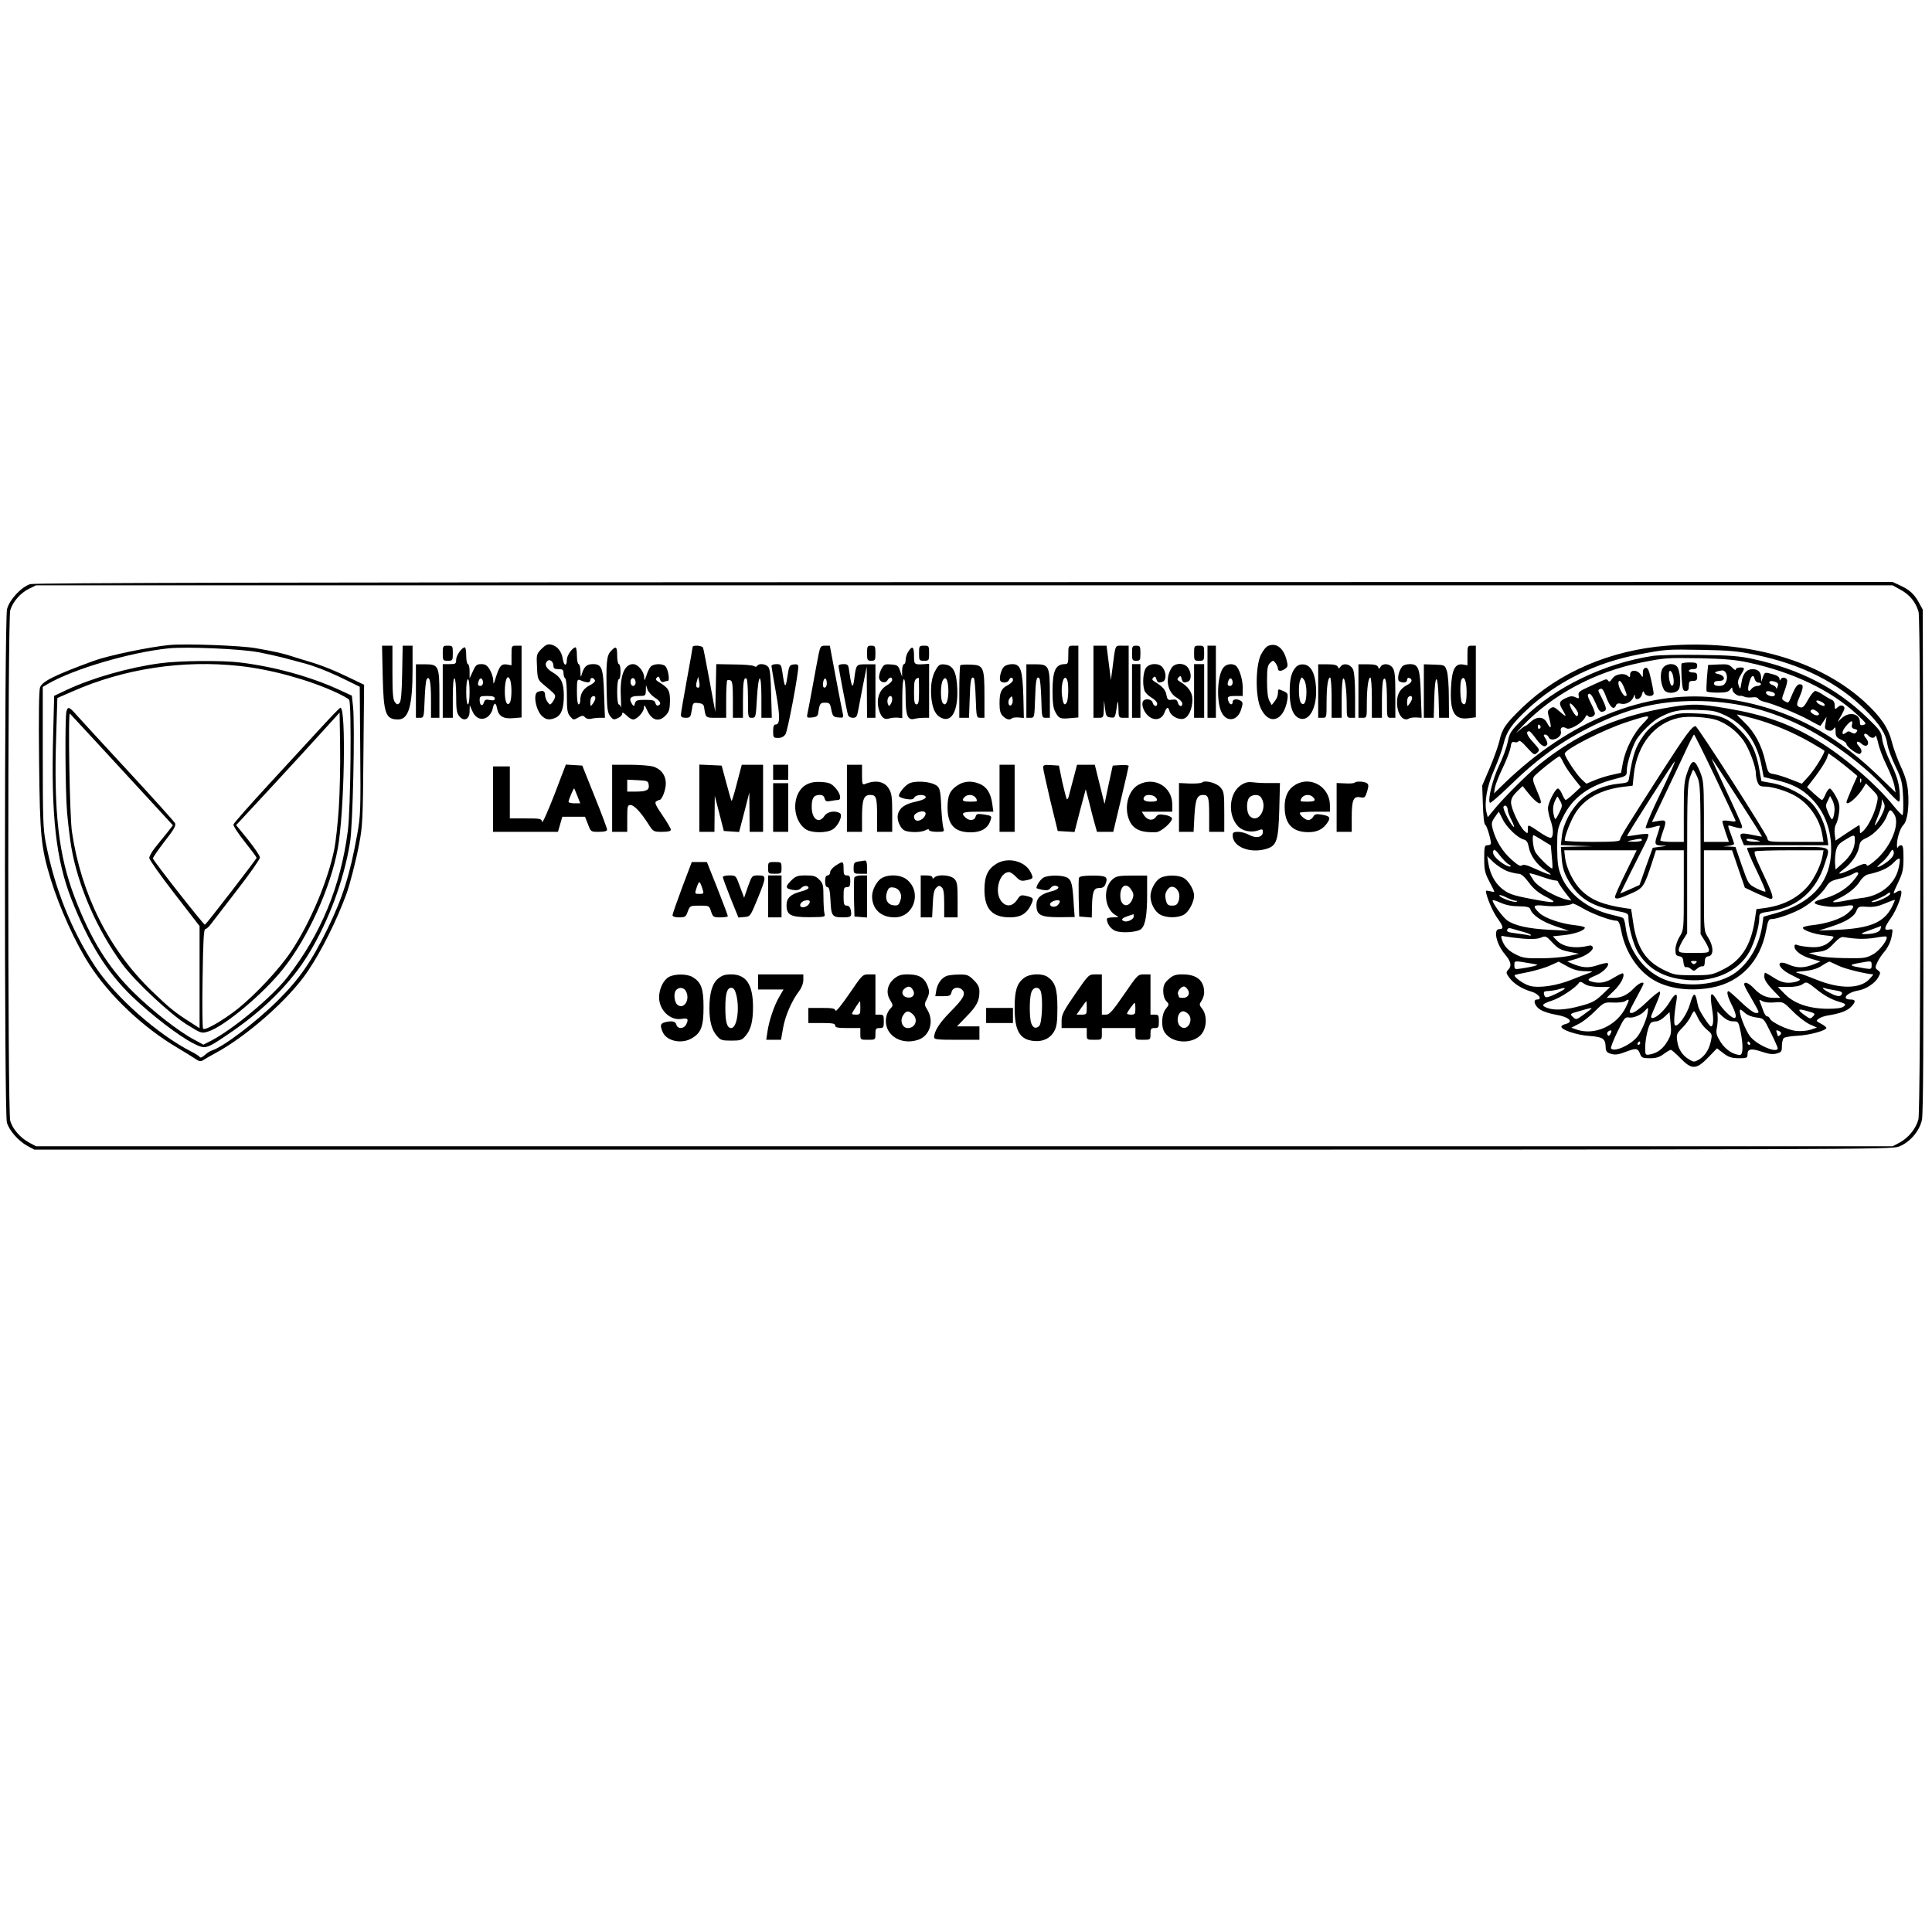 <?xml version="1.0" encoding="UTF-8" standalone="yes"?>
<svg version="1.0" xmlns="http://www.w3.org/2000/svg" width="864pt" height="864pt" viewBox="0 0 1152 1152" preserveAspectRatio="xMidYMid meet">
  <g transform="translate(0,1152) scale(0.1,-0.1)" fill="#000000" stroke="none">
    <path d="M180 8037 c-53 -17 -124 -93 -138 -149 -16 -63 -17 -3004 -1 -3061
13 -47 69 -111 123 -140 l41 -22 5535 0 c5335 0 5537 1 5582 18 66 25 124 93
138 160 8 37 10 478 8 1547 l-3 1495 -22 40 c-27 51 -57 79 -113 104 l-45 21
-5535 -1 c-4024 -1 -5545 -4 -5570 -12z m11155 -35 c53 -29 89 -74 105 -131
14 -52 14 -2967 -1 -3025 -14 -55 -59 -110 -112 -139 l-42 -22 -5535 0 -5535
0 -41 22 c-53 28 -100 83 -113 130 -16 56 -15 2992 0 3044 16 52 60 102 111
128 l43 21 5535 0 5535 0 50 -28z"/>
    <path d="M1010 7674 c-116 -11 -362 -62 -450 -94 -230 -84 -307 -122 -321
-158 -7 -18 -9 -167 -6 -442 5 -448 11 -510 70 -705 52 -168 145 -375 230
-506 119 -186 322 -378 529 -499 40 -24 86 -52 102 -63 25 -17 32 -18 50 -7
12 8 41 25 66 38 194 104 446 327 556 492 81 120 168 294 228 455 21 56 59
203 78 305 20 104 22 155 25 531 l4 416 -73 35 c-102 50 -181 82 -268 107 -41
13 -86 26 -100 31 -42 14 -111 29 -205 45 -87 16 -419 28 -515 19z m530 -43
c58 -11 132 -28 165 -37 33 -9 74 -20 90 -24 83 -21 170 -56 289 -115 l61 -30
3 -380 c3 -352 2 -389 -18 -500 -43 -239 -86 -376 -176 -561 -97 -198 -169
-302 -298 -430 -130 -129 -324 -276 -393 -298 -11 -3 -30 -16 -42 -27 -14 -13
-26 -18 -30 -12 -3 6 -25 20 -49 32 -201 102 -456 328 -575 509 -140 213 -241
464 -293 732 -17 84 -19 145 -19 514 l0 420 32 19 c152 88 487 187 718 211
103 11 433 -3 535 -23z"/>
    <path d="M954 7565 c-186 -25 -403 -87 -555 -158 l-76 -36 -6 -228 c-13 -486
16 -748 110 -988 103 -260 210 -431 360 -576 117 -112 280 -237 365 -280 72
-36 75 -36 202 50 219 147 381 309 490 489 118 196 205 430 243 657 17 100 30
699 18 812 l-7 65 -76 35 c-172 79 -386 138 -592 163 -111 13 -361 11 -476 -5z
m474 -16 c185 -20 405 -80 570 -155 42 -19 80 -40 84 -47 15 -24 9 -655 -8
-781 -43 -332 -160 -615 -359 -871 -95 -122 -328 -315 -461 -383 l-41 -21 -54
29 c-91 48 -248 170 -360 280 -155 152 -258 319 -354 570 -96 252 -125 506
-110 963 l7 225 92 40 c306 135 656 188 994 151z"/>
    <path d="M396 7278 c-9 -37 -7 -472 4 -603 6 -66 17 -158 25 -205 39 -232 155
-497 306 -701 76 -102 282 -295 383 -358 85 -53 88 -54 126 -42 95 28 330 225
449 375 148 186 282 482 325 716 39 213 51 840 16 840 -4 0 -52 -49 -106 -108
-55 -60 -196 -213 -314 -341 -118 -128 -216 -239 -218 -247 -2 -8 28 -54 67
-103 39 -49 71 -92 71 -96 0 -7 -297 -392 -308 -399 -6 -3 -302 373 -310 395
-2 4 29 49 68 100 56 71 70 95 64 110 -5 10 -130 149 -279 310 -148 160 -287
311 -308 335 -44 50 -52 53 -61 22z m220 -228 c104 -113 240 -260 302 -328
l113 -123 -35 -45 c-20 -24 -52 -64 -71 -88 -19 -23 -35 -52 -35 -62 0 -10 68
-106 150 -212 l150 -194 0 -304 0 -305 -57 37 c-90 57 -121 82 -227 184 -256
247 -422 578 -477 950 -14 96 -24 719 -12 705 5 -5 95 -102 199 -215z m1404
-350 c-6 -91 -18 -199 -26 -240 -38 -190 -143 -440 -258 -613 -71 -106 -209
-254 -318 -342 -89 -70 -196 -132 -207 -119 -4 5 -6 141 -3 302 3 218 7 292
16 292 7 0 23 15 36 33 13 17 84 109 157 204 73 94 133 180 133 190 0 10 -32
57 -71 106 l-71 87 219 236 c120 130 259 281 308 336 l90 99 3 -203 c2 -112
-2 -277 -8 -368z"/>
    <path d="M3229 7651 c-30 -31 -31 -34 -27 -107 3 -73 5 -77 38 -105 65 -54 70
-59 70 -72 0 -7 -7 -22 -15 -33 -15 -19 -15 -19 -30 0 -8 11 -15 30 -15 43 0
23 -14 29 -44 17 -29 -11 -11 -109 26 -144 25 -23 46 -25 82 -9 34 16 48 56
48 134 -1 75 -16 106 -67 136 -38 23 -50 46 -34 65 15 18 39 1 39 -27 0 -14 7
-19 30 -19 25 0 30 -4 30 -24 0 -14 5 -28 10 -31 6 -3 10 -50 10 -104 0 -83 3
-103 19 -122 19 -23 21 -23 48 -8 25 14 31 14 42 1 8 -8 22 -11 35 -8 11 3 35
6 52 6 l31 0 -5 138 c-5 158 -13 182 -66 182 -37 0 -53 -14 -66 -57 -8 -26 -8
-25 -9 15 -1 23 -5 42 -11 42 -5 0 -10 23 -10 50 0 28 -4 50 -8 50 -18 0 -52
-48 -52 -73 0 -41 -17 -40 -24 2 -7 47 -32 78 -68 87 -22 5 -34 0 -59 -25z
m319 -189 c2 -6 -12 -19 -31 -28 -37 -18 -57 -49 -57 -89 0 -14 -4 -25 -10
-25 -6 0 -10 32 -10 76 0 69 2 75 18 69 41 -18 62 -18 62 0 0 18 21 16 28 -3z
m2 -105 c0 -7 -7 -22 -15 -33 -14 -18 -14 -18 -15 7 0 14 3 29 7 32 11 11 23
8 23 -6z"/>
    <path d="M7562 7669 c-13 -5 -32 -29 -45 -56 -31 -70 -32 -247 0 -315 49 -107
138 -79 159 49 5 35 3 40 -21 51 -35 16 -35 16 -35 -12 0 -13 -8 -34 -19 -47
l-18 -23 -14 25 c-9 16 -14 56 -14 116 0 76 3 95 18 110 18 17 19 17 33 -1 8
-11 14 -26 14 -33 0 -17 21 -17 44 0 16 11 16 18 7 54 -19 70 -61 102 -109 82z"/>
    <path d="M9940 7670 c-336 -26 -642 -157 -863 -369 -100 -97 -120 -125 -137
-201 -7 -30 -33 -102 -57 -159 l-45 -105 4 -113 c2 -67 7 -117 14 -121 10 -6
34 -86 34 -111 0 -6 -9 -11 -20 -11 -18 0 -20 -7 -20 -79 0 -68 4 -87 30 -136
17 -31 30 -59 30 -61 0 -3 -11 -2 -25 2 -14 3 -25 4 -25 2 0 -28 40 -123 66
-159 39 -54 42 -69 14 -69 -38 0 -18 -89 34 -151 35 -41 41 -67 21 -89 -16
-18 -16 -21 4 -49 26 -36 76 -68 133 -84 43 -13 67 -47 33 -47 -28 0 -13 -42
22 -62 17 -10 57 -23 88 -28 80 -13 112 -43 60 -56 -14 -3 -25 -10 -25 -16 0
-19 93 -50 166 -55 82 -6 96 -16 98 -65 1 -27 6 -34 33 -42 26 -7 45 -4 89 13
61 23 71 21 84 -15 8 -21 16 -24 58 -24 36 0 57 6 82 25 19 14 38 25 43 25 4
0 30 -22 57 -50 67 -69 94 -69 165 4 l53 55 38 -29 c31 -24 49 -29 92 -30 48
0 52 2 52 24 0 33 23 36 88 14 38 -13 62 -16 85 -10 29 8 32 12 32 45 0 20 5
41 11 47 6 6 42 12 80 14 71 3 174 31 174 47 0 4 -14 16 -32 25 -30 16 -31 17
-13 30 10 8 35 16 54 19 71 11 114 27 137 50 31 31 30 45 0 45 -60 0 -25 42
45 54 46 8 99 43 119 79 14 26 14 29 -3 42 -17 12 -17 16 -3 47 8 18 29 49 46
68 18 22 33 54 39 84 9 47 8 48 -15 43 -33 -6 -30 11 11 69 35 49 73 150 60
162 -3 3 -15 1 -25 -6 -26 -16 -25 -15 10 60 25 53 30 75 30 141 0 60 -3 77
-14 77 -8 0 -17 -6 -19 -12 -3 -7 -6 -2 -6 12 -1 39 19 103 39 122 23 22 35
108 27 199 -4 48 -16 90 -42 146 -20 43 -45 111 -55 151 -21 84 -67 150 -164
239 -274 248 -703 370 -1176 333z m526 -54 c278 -58 491 -165 658 -330 85 -85
121 -141 130 -205 4 -25 25 -83 48 -130 38 -80 41 -94 46 -188 2 -57 0 -103
-4 -103 -5 0 -29 25 -54 56 -103 129 -300 297 -457 391 -166 99 -314 151 -530
188 -178 31 -218 31 -390 0 -290 -53 -513 -155 -738 -336 -71 -58 -215 -202
-272 -273 l-32 -39 -7 27 c-15 61 2 158 45 255 23 52 48 121 56 154 17 74 49
120 143 208 178 166 410 280 670 328 155 29 158 30 372 26 161 -3 216 -8 316
-29z m-174 -364 c111 -54 186 -160 212 -300 l12 -65 69 -17 c103 -24 159 -53
215 -110 86 -85 128 -209 117 -343 -14 -170 -124 -284 -327 -342 l-75 -21 -7
-51 c-17 -116 -73 -216 -156 -280 -104 -79 -308 -97 -440 -38 -116 52 -203
174 -219 308 -3 26 -10 50 -15 53 -5 4 -36 12 -69 20 -139 32 -257 123 -300
231 -19 48 -23 77 -24 168 0 103 2 114 32 177 57 121 157 195 316 234 66 17
67 17 67 51 0 38 33 142 57 182 29 46 97 112 138 133 76 40 116 48 225 45 95
-3 111 -6 172 -35z m163 -16 c111 -30 235 -82 340 -142 44 -26 82 -48 83 -50
8 -6 -56 -111 -93 -152 l-41 -45 -64 25 c-36 14 -81 29 -101 32 -36 6 -37 8
-53 76 -21 96 -65 177 -125 233 -27 26 -47 47 -43 47 4 0 48 -11 97 -24z
m-659 -31 c-54 -55 -103 -150 -119 -232 l-11 -61 -54 -12 c-30 -6 -76 -21
-103 -32 l-50 -21 -26 24 c-31 28 -103 137 -103 155 0 26 234 145 375 190 138
45 146 44 91 -11z m1239 -278 l40 -34 -33 -74 c-17 -41 -32 -77 -32 -81 0 -28
64 26 100 84 l16 27 38 -38 c36 -37 37 -38 26 -85 -13 -58 -51 -134 -79 -160
-21 -19 -21 -19 -21 7 0 15 -2 27 -4 27 -2 0 -34 -21 -72 -46 l-69 -46 -5 38
c-3 24 0 47 8 60 7 12 15 43 18 70 5 39 1 58 -18 93 -13 25 -29 46 -36 49 -6
2 -18 -13 -26 -32 -8 -20 -18 -36 -22 -36 -4 0 -25 17 -48 38 l-41 38 53 69
c29 39 57 84 64 101 l11 32 46 -33 c25 -19 64 -49 86 -68z m-1712 44 c10 -21
38 -62 61 -91 l42 -53 -41 -38 c-23 -22 -45 -39 -49 -39 -4 0 -14 16 -22 36
-8 19 -20 34 -26 32 -18 -6 -58 -88 -58 -118 0 -15 7 -47 15 -70 18 -50 19
-96 4 -105 -5 -4 -36 10 -67 32 -74 50 -72 49 -72 17 0 -26 0 -27 -20 -9 -30
27 -80 134 -80 170 0 22 10 40 35 65 l34 33 23 -29 c35 -45 66 -74 79 -74 13
0 9 15 -22 88 -18 40 -21 57 -13 70 11 18 141 122 153 122 3 0 14 -17 24 -39z
m1774 -113 c-3 -8 -6 -5 -6 6 -1 11 2 17 5 13 3 -3 4 -12 1 -19z m-1793 -116
c13 -24 12 -31 -8 -71 -21 -41 -23 -42 -29 -20 -10 36 -8 65 5 94 6 14 13 25
14 25 2 0 10 -12 18 -28z m1635 -47 c0 -16 -4 -39 -8 -50 -7 -17 -11 -14 -28
25 -18 41 -19 48 -5 74 l14 30 14 -25 c7 -13 13 -37 13 -54z m287 -22 c-9 -21
-26 -49 -36 -63 -16 -21 -15 -15 5 35 14 33 25 71 25 85 l1 25 11 -22 c9 -18
7 -31 -6 -60z m-2236 18 c0 -10 11 -39 24 -64 13 -26 18 -43 11 -37 -20 17
-67 109 -60 120 9 15 25 2 25 -19z m2305 -27 c35 -54 -16 -186 -104 -266 -30
-28 -57 -45 -59 -39 -6 17 -21 13 -87 -19 -74 -36 -101 -39 -54 -5 48 36 86
90 94 134 5 32 12 40 45 55 45 20 105 84 122 133 15 40 21 41 43 7z m-2335
-29 c23 -48 90 -112 126 -121 16 -4 24 -16 29 -42 9 -53 49 -109 103 -144 55
-35 28 -30 -67 13 -45 21 -67 26 -76 19 -9 -8 -26 2 -64 36 -53 48 -90 108
-110 179 -9 35 -8 43 12 72 12 18 23 33 24 33 0 0 11 -20 23 -45z m238 -126
l49 -30 6 -67 c4 -36 5 -67 3 -70 -7 -7 -87 71 -102 99 -13 25 -20 99 -10 99
3 0 27 -14 54 -31z m1862 1 c0 -48 -23 -92 -71 -135 l-44 -40 -3 35 c-2 19 1
53 5 75 7 32 17 44 53 66 57 35 60 35 60 -1z m-2064 -144 c9 -4 14 -9 11 -12
-8 -8 -59 21 -86 50 -15 15 -21 31 -17 42 5 13 13 8 41 -29 19 -24 42 -47 51
-51z m2280 36 c-19 -22 -67 -52 -81 -52 -4 0 7 12 24 26 17 14 39 39 48 55 15
25 19 27 24 12 4 -11 -1 -27 -15 -41z m-2287 -77 c24 -8 54 -15 66 -15 15 0
34 -16 61 -52 28 -38 57 -62 102 -85 76 -39 61 -41 -83 -14 -120 23 -141 31
-184 66 -39 34 -66 85 -76 145 l-7 45 38 -37 c22 -20 59 -44 83 -53z m2331 15
c-23 -95 -110 -164 -223 -175 -18 -2 -56 -9 -86 -14 -84 -17 -103 -14 -53 9
59 27 108 66 133 106 12 20 32 36 47 40 75 16 122 38 153 70 39 40 45 33 29
-36z m-2047 -70 c9 0 17 -3 17 -7 0 -5 18 -32 40 -61 l40 -52 -28 6 c-64 14
-169 74 -196 112 -14 21 -26 41 -26 44 0 3 30 -5 68 -18 37 -13 75 -24 85 -24z
m1807 40 c0 -5 -17 -28 -37 -51 -41 -45 -106 -82 -177 -100 -72 -18 -58 -34
37 -45 29 -3 73 -1 100 4 59 12 63 -3 11 -46 -39 -32 -124 -60 -210 -69 -30
-3 -54 -10 -54 -15 0 -15 67 -38 130 -45 59 -6 60 -6 43 -25 -33 -37 -73 -50
-132 -45 -31 2 -64 8 -73 12 -13 5 -18 3 -18 -9 0 -25 41 -56 100 -73 l55 -16
-35 -15 c-60 -25 -103 -26 -153 -4 -81 36 -72 -18 10 -59 26 -13 50 -25 53
-27 12 -8 -29 -22 -66 -22 -28 0 -55 9 -87 30 -26 17 -50 30 -52 30 -3 0 -5
-11 -5 -25 0 -16 17 -42 48 -75 l48 -50 -38 0 c-47 0 -83 17 -122 59 -29 30
-56 41 -56 21 0 -5 13 -32 30 -60 16 -27 36 -64 45 -80 15 -29 15 -30 -6 -30
-12 0 -48 27 -88 65 -37 36 -71 65 -74 65 -14 0 -6 -32 18 -80 26 -51 32 -80
16 -80 -18 0 -72 53 -97 96 -43 73 -52 59 -34 -51 9 -58 6 -95 -8 -95 -10 0
-69 91 -75 115 -3 11 -8 32 -11 48 -10 42 -21 33 -39 -30 -17 -60 -71 -138
-89 -127 -9 6 -6 66 9 152 8 45 -10 40 -41 -12 -28 -48 -79 -96 -102 -96 -12
0 -12 6 2 38 38 87 47 113 41 119 -4 3 -38 -24 -76 -60 -42 -41 -78 -67 -91
-67 -20 0 -19 5 24 84 25 46 46 87 46 90 0 16 -29 3 -56 -25 -40 -42 -75 -59
-124 -59 l-40 0 44 43 c40 38 67 90 53 103 -2 3 -26 -9 -53 -25 -47 -30 -85
-37 -131 -25 -33 9 -28 17 23 38 43 18 84 60 70 73 -3 3 -30 -2 -59 -12 -55
-19 -93 -16 -152 9 l-30 13 55 16 c58 17 104 51 97 70 -3 7 -11 11 -18 9 -86
-21 -160 -9 -198 32 l-22 23 67 7 c65 7 124 28 124 45 0 4 -26 11 -58 14 -85
9 -180 42 -213 73 -45 43 -38 51 33 43 57 -7 151 1 164 13 3 3 31 -10 62 -28
55 -33 166 -74 201 -74 12 0 19 -15 28 -60 25 -134 108 -252 212 -304 87 -44
207 -57 327 -35 172 32 291 157 325 342 11 58 15 67 34 67 32 0 132 36 183 66
57 34 116 87 142 128 16 26 30 35 72 45 29 6 64 18 78 26 30 17 40 18 40 5z
m190 -120 c0 -13 -78 -50 -105 -49 -12 0 -4 6 18 13 20 8 47 21 60 29 27 19
27 19 27 7z m-2233 -41 c12 0 13 -2 5 -6 -17 -6 -102 25 -102 38 0 5 18 0 40
-11 21 -11 47 -20 57 -21z m21 -33 c47 -1 63 -5 67 -17 11 -35 68 -74 148
-101 l82 -28 -115 6 c-126 6 -209 25 -253 56 -27 19 -87 102 -87 119 0 5 21
-2 48 -14 31 -14 68 -21 110 -21z m2223 -4 c-47 -92 -130 -127 -321 -136
l-115 -5 71 23 c91 29 139 59 153 94 11 27 15 28 64 25 38 -3 67 3 107 20 30
13 56 22 58 21 2 -1 -6 -20 -17 -42z m-68 -131 c-5 -20 -41 -31 -97 -31 -25 1
-20 5 34 24 36 13 66 24 67 25 0 0 -1 -8 -4 -18z m-2136 -16 c23 -6 46 -14 50
-19 4 -5 -1 -6 -12 -3 -11 3 -46 8 -77 12 -44 5 -56 10 -51 21 4 10 12 12 27
7 11 -3 40 -12 63 -18z m5 -42 c51 -4 87 -2 106 6 28 12 32 10 69 -30 33 -35
50 -44 99 -54 l59 -12 -60 -13 c-33 -7 -107 -14 -165 -14 -90 -1 -111 2 -150
22 -47 23 -72 50 -85 91 -7 22 -5 23 21 17 16 -3 64 -9 106 -13z m1989 0 c31
-3 82 0 114 6 32 6 60 9 63 6 13 -13 -39 -83 -79 -105 -41 -23 -52 -25 -169
-23 -75 1 -143 7 -169 16 l-45 14 54 7 c46 6 59 13 94 50 30 32 47 42 61 38
11 -2 45 -7 76 -9z m-1936 -149 c37 -6 38 -7 15 -14 -14 -4 -47 -10 -73 -14
-46 -7 -47 -7 -47 19 0 28 -5 28 105 9z m315 -45 c51 -1 53 -1 25 -11 -16 -5
-62 -23 -102 -39 -89 -36 -193 -52 -249 -38 -37 9 -101 55 -92 65 3 2 39 10
82 18 42 9 101 26 129 39 l51 23 51 -28 c36 -20 65 -28 105 -29z m1514 32 c37
-18 155 -47 205 -51 3 0 -8 -13 -23 -29 -56 -59 -178 -59 -319 -1 -40 16 -85
33 -102 37 -26 6 -21 8 35 13 46 5 77 14 105 33 22 14 42 25 45 23 3 -1 27
-12 54 -25z m196 4 c0 -24 -2 -25 -42 -19 -91 15 -98 20 -38 31 80 15 80 15
80 -12z m-1622 -130 l63 0 -48 -46 c-40 -38 -61 -49 -129 -67 -86 -24 -157
-28 -198 -12 -39 14 -32 24 29 44 48 15 142 77 160 106 5 8 15 6 33 -7 19 -12
47 -17 90 -18z m1415 -84 c53 -16 57 -19 41 -32 -12 -10 -42 -14 -98 -14 -111
1 -198 31 -254 88 l-41 42 62 0 c41 0 70 6 86 17 22 16 25 15 85 -33 39 -32
82 -56 119 -68z m-1623 74 c0 -6 -67 -40 -96 -49 -16 -5 -23 -2 -27 14 -4 17
0 20 26 21 18 1 43 5 57 9 32 10 40 11 40 5z m1613 -10 c33 -5 44 -11 40 -21
-7 -19 -27 -18 -73 6 -38 19 -56 38 -26 27 7 -3 34 -8 59 -12z m-1249 -102
c-55 -110 -186 -169 -293 -132 l-32 11 43 22 c24 11 68 46 98 76 54 54 56 54
110 52 30 -1 62 2 70 8 27 18 28 11 4 -37z m889 30 c50 4 50 4 106 -52 31 -32
76 -66 100 -78 l45 -20 -38 -13 c-23 -7 -59 -10 -88 -7 -51 6 -147 52 -155 74
-3 7 -10 13 -17 13 -6 0 -16 15 -22 33 -6 17 -15 40 -19 51 -7 17 -6 17 15 6
14 -7 43 -10 73 -7z m-1093 -36 c0 -2 -21 -18 -46 -36 -44 -32 -46 -33 -65
-15 -20 18 -19 19 38 35 65 19 73 20 73 16z m334 -29 c-7 -41 -41 -117 -63
-142 -43 -51 -140 -92 -155 -67 -3 4 14 49 38 98 40 83 46 90 69 86 26 -5 75
16 96 41 19 23 21 20 15 -16z m987 -18 c-15 -16 -18 -16 -42 1 -55 38 -54 48
5 31 50 -14 52 -16 37 -32z m-405 19 c13 -12 41 -23 67 -26 44 -5 44 -5 85
-89 23 -46 42 -89 42 -94 0 -33 -117 15 -161 66 -32 36 -79 164 -61 164 3 0
16 -10 28 -21z m-462 -165 c-26 -46 -59 -72 -104 -81 -30 -5 -30 -5 -30 41 0
53 20 138 35 148 5 4 20 8 31 8 12 0 34 12 50 28 l29 27 6 -65 c6 -57 4 -70
-17 -106z m181 135 c11 -22 34 -53 52 -68 33 -27 33 -29 24 -71 -11 -51 -37
-89 -74 -110 -24 -13 -29 -13 -54 2 -41 24 -66 62 -72 110 -6 39 -3 46 30 79
20 20 42 50 50 67 8 18 17 32 20 32 3 0 14 -18 24 -41z m209 -19 c31 0 32 -2
44 -58 17 -83 16 -142 -3 -142 -39 0 -86 31 -115 76 -25 40 -29 54 -23 84 4
19 6 49 5 66 l-2 32 31 -29 c21 -19 42 -29 63 -29z m-732 -76 c-7 -12 -11 -13
-17 -4 -4 7 -2 16 6 21 18 11 23 4 11 -17z m1018 6 c0 -5 -4 -12 -10 -15 -5
-3 -10 -4 -10 -1 0 2 -3 12 -6 20 -5 12 -2 15 10 10 9 -3 16 -10 16 -14z
m-840 -60 c0 -5 -5 -10 -11 -10 -5 0 -7 5 -4 10 3 6 8 10 11 10 2 0 4 -4 4
-10z m655 0 c3 -5 1 -10 -4 -10 -6 0 -11 5 -11 10 0 6 2 10 4 10 3 0 8 -4 11
-10z"/>
    <path d="M9855 7609 c-289 -44 -583 -186 -771 -372 -77 -77 -83 -86 -94 -142
-7 -33 -30 -97 -52 -141 -37 -78 -69 -206 -54 -221 3 -4 55 41 114 98 173 169
313 270 507 365 212 103 384 144 602 144 226 0 419 -44 626 -144 179 -86 392
-245 517 -386 34 -38 67 -70 72 -70 7 0 8 23 4 68 -5 50 -18 91 -52 162 -25
52 -48 116 -51 142 -5 44 -12 54 -92 131 -182 175 -400 287 -680 348 -78 17
-138 22 -316 24 -121 2 -247 -1 -280 -6z m568 -39 c267 -57 495 -166 652 -312
53 -50 57 -55 37 -60 -18 -5 -22 -2 -22 17 0 50 -63 64 -107 24 l-26 -24 24
43 c20 36 21 45 9 52 -10 6 -21 4 -32 -7 -17 -15 -18 -14 -18 11 0 16 -7 29
-17 33 -10 4 -33 17 -52 30 -19 13 -40 23 -47 23 -8 0 -26 -22 -42 -50 -27
-50 -36 -56 -60 -42 -10 7 -8 19 8 56 25 59 25 76 1 76 -13 0 -25 -16 -41 -52
-27 -65 -24 -62 -48 -49 -20 11 -20 11 -1 62 11 29 18 58 15 65 -7 17 -33 18
-39 2 -3 -8 -6 -6 -6 4 -1 11 -15 21 -38 27 -51 14 -50 15 -61 -16 l-10 -28
-1 26 c-1 32 -18 49 -51 49 -36 0 -58 -26 -66 -80 -7 -43 -8 -44 -17 -17 -7
21 -4 34 12 61 27 43 26 46 -4 46 -14 0 -25 -5 -25 -12 0 -6 -9 -2 -21 11 -18
19 -29 22 -82 19 l-62 -3 -7 -75 c-3 -41 -4 -78 -2 -82 3 -5 33 -8 66 -8 46 0
64 4 74 18 12 16 13 16 14 0 0 -17 31 -40 47 -37 4 1 16 -1 26 -6 9 -4 31 -5
47 -3 17 3 31 -1 34 -8 3 -7 20 -15 38 -19 53 -12 203 -73 270 -111 33 -19 62
-33 63 -32 1 2 9 14 19 28 l17 25 -6 -37 c-6 -31 -4 -37 15 -43 14 -5 25 -2
33 9 10 14 12 12 12 -16 0 -27 5 -36 32 -48 18 -8 33 -20 33 -26 0 -17 68 -66
80 -59 15 9 12 26 -7 47 -22 24 -8 36 16 14 34 -31 56 1 25 35 -9 10 -11 20
-6 23 5 3 15 -1 22 -9 15 -18 37 -19 43 -2 2 6 9 -13 16 -43 6 -30 29 -91 51
-135 22 -44 42 -98 46 -120 l7 -40 -114 110 c-282 271 -589 417 -962 456 -418
44 -869 -139 -1251 -506 l-68 -66 6 36 c4 20 25 73 47 118 22 45 42 99 46 120
4 30 9 36 23 32 10 -3 21 -1 25 6 5 7 23 -7 50 -38 41 -45 44 -47 61 -31 17
16 15 19 -25 63 -37 40 -46 65 -22 65 4 0 22 -20 40 -45 32 -44 53 -55 66 -35
4 6 -1 22 -9 35 -14 21 -14 25 -2 25 7 0 16 -7 20 -15 13 -34 83 -2 73 34 -6
23 11 32 34 18 19 -12 92 31 110 64 7 15 13 18 18 10 10 -15 41 -3 41 15 0 8
-11 37 -25 63 -19 38 -21 50 -11 54 9 4 22 -14 39 -53 21 -50 28 -58 46 -53
24 6 22 21 -10 85 -23 45 -23 44 -5 51 10 4 20 -12 35 -54 22 -58 45 -76 57
-44 4 10 14 13 29 9 29 -7 63 11 75 39 7 18 9 19 9 4 1 -27 34 -17 42 13 5 21
7 23 14 8 9 -23 55 -24 55 -2 0 8 -7 47 -16 85 -12 55 -19 69 -32 67 -11 -2
-17 -13 -16 -32 0 -28 0 -28 -14 -7 -20 29 -62 29 -62 -1 0 -17 -3 -19 -12
-10 -22 22 -76 14 -94 -14 -12 -18 -19 -22 -25 -13 -6 10 -14 10 -31 2 -13 -5
-51 -23 -86 -39 -54 -24 -63 -32 -59 -50 3 -20 2 -21 -20 -11 -18 8 -31 7 -58
-6 -40 -19 -42 -30 -15 -74 24 -41 20 -41 -23 -3 -30 26 -36 28 -53 16 -17
-13 -18 -18 -6 -61 15 -57 10 -69 -13 -26 -20 39 -60 42 -99 6 -15 -14 -30
-25 -34 -25 -3 0 -22 -15 -42 -32 -19 -18 -6 -2 30 35 177 186 433 322 708
377 140 28 149 28 352 25 139 -3 209 -9 283 -25z m-132 -116 c-8 -18 -19 -24
-41 -24 -20 0 -30 5 -30 15 0 10 10 15 31 15 41 0 36 32 -6 41 -30 6 -23 14
20 21 26 5 42 -35 26 -68z m172 16 c3 -11 12 -20 21 -20 9 0 16 -4 16 -10 0
-5 -10 -10 -21 -10 -12 0 -28 -8 -35 -17 -19 -27 -27 -9 -14 36 12 44 25 53
33 21z m-779 -50 c19 -47 19 -50 6 -50 -11 0 -40 53 -40 75 0 28 18 15 34 -25z
m907 32 c12 -5 14 -13 8 -27 -4 -11 -8 -15 -8 -8 -1 6 -10 15 -21 18 -11 3
-20 11 -20 16 0 10 17 11 41 1z m-19 -60 c10 -4 14 -12 10 -18 -8 -14 -52 0
-52 16 0 11 16 12 42 2z m308 -74 c0 -11 -7 -10 -31 2 -28 16 -23 32 6 18 14
-6 25 -15 25 -20z m-1470 -54 c0 -8 -4 -14 -8 -14 -10 0 -42 54 -42 72 1 18
50 -39 50 -58z m1425 13 c12 -10 14 -16 7 -21 -14 -8 -55 17 -45 27 9 10 17 9
38 -6z m208 -78 c-4 -15 0 -22 16 -26 17 -4 19 -8 10 -19 -8 -10 -15 -10 -29
-2 -14 9 -22 9 -33 -1 -27 -22 -28 6 -1 38 30 36 44 40 37 10z m-1858 -8 c3
-5 1 -12 -5 -16 -5 -3 -10 1 -10 9 0 18 6 21 15 7z"/>
    <path d="M10027 7563 c-3 -5 -2 -43 0 -85 5 -68 8 -78 24 -78 14 0 19 7 19 30
0 25 4 30 25 30 20 0 25 5 25 25 0 20 -5 25 -25 25 -14 0 -25 5 -25 10 0 6 11
10 25 10 18 0 25 5 25 20 0 17 -7 20 -44 20 -25 0 -47 -3 -49 -7z"/>
    <path d="M9914 7535 c-17 -27 -14 -88 7 -126 14 -28 75 -26 90 2 14 26 7 112
-11 134 -20 24 -67 19 -86 -10z m60 -37 c10 -39 7 -70 -6 -66 -15 5 -24 88
-10 88 5 0 12 -10 16 -22z"/>
    <path d="M9963 7252 c-71 -25 -129 -67 -164 -119 -48 -69 -62 -111 -84 -244
-5 -36 -6 -36 -63 -42 -86 -8 -169 -43 -225 -96 -60 -56 -107 -145 -114 -217
l-6 -53 94 -4 94 -3 -94 -2 -94 -2 5 -68 c4 -50 13 -83 34 -121 60 -111 135
-161 281 -190 82 -16 83 -16 83 -46 0 -51 30 -158 55 -200 56 -95 139 -147
264 -165 176 -25 335 41 404 168 29 54 57 150 57 197 0 30 1 31 69 41 161 26
272 124 322 285 34 108 54 99 -219 99 -131 0 -241 -3 -244 -6 -4 -3 21 -62 54
-130 33 -69 58 -127 55 -130 -3 -3 -27 6 -54 19 -48 25 -48 25 -87 136 l-38
111 -37 2 -36 1 33 4 c17 2 32 7 32 11 0 4 -9 31 -20 60 -19 50 -19 53 -3 48
69 -20 76 -20 68 5 -4 13 -47 109 -96 213 -49 104 -86 186 -82 182 13 -13 301
-461 299 -464 -2 -1 -26 3 -54 9 -75 16 -84 12 -67 -28 l14 -33 252 0 251 0
-7 47 c-11 76 -43 147 -86 197 -49 55 -158 112 -245 127 l-61 11 -11 61 c-18
112 -49 176 -116 243 -76 76 -125 95 -261 100 -80 4 -110 1 -152 -14z m275
-26 c60 -22 113 -62 156 -119 35 -49 76 -156 76 -202 0 -13 4 -35 10 -49 8
-21 16 -26 43 -26 45 0 133 -27 184 -57 82 -48 144 -138 159 -231 l7 -42 -166
0 c-163 0 -165 0 -169 23 -6 26 -416 667 -428 667 -21 0 -58 -51 -193 -260
-224 -349 -257 -403 -257 -417 0 -10 -36 -13 -165 -13 -91 0 -165 4 -165 8 0
30 38 125 67 169 56 84 149 134 278 151 l60 7 7 67 c20 178 123 307 270 338
56 12 173 4 226 -14z m-14 -333 c65 -137 120 -254 123 -262 5 -10 -2 -12 -35
-6 -24 4 -42 3 -42 -3 0 -5 9 -34 19 -65 l20 -57 -75 0 -74 0 0 183 c-1 166
-3 187 -24 237 -31 76 -47 75 -74 -2 -20 -56 -22 -83 -22 -240 l0 -178 -70 0
c-38 0 -70 4 -70 9 0 5 7 28 15 51 24 67 21 73 -25 65 l-40 -7 73 154 c40 84
96 201 123 260 27 59 52 108 55 108 3 0 58 -111 123 -247z m-258 35 c-13 -29
-54 -117 -92 -195 -37 -79 -64 -146 -61 -150 4 -3 24 -1 44 5 20 6 38 10 40 8
2 -1 -4 -22 -12 -46 -22 -63 -20 -70 23 -72 37 -1 37 -1 -8 -7 l-45 -6 -40
-111 -39 -111 -58 -26 -57 -25 65 132 c36 72 75 150 87 173 12 23 18 45 15 49
-4 3 -33 2 -65 -4 -32 -5 -59 -9 -61 -7 -4 3 278 445 284 445 2 0 -7 -24 -20
-52z m154 -40 c18 -40 20 -70 20 -491 l0 -447 25 -40 c14 -22 25 -46 25 -55 0
-16 -7 -17 -90 -17 -85 0 -90 1 -90 20 0 9 12 35 25 57 l25 40 0 441 c0 377 2
447 16 487 9 26 18 47 20 47 3 0 14 -19 24 -42z m-330 -378 c0 -5 -21 -9 -47
-9 -47 2 -47 2 -13 9 52 11 60 11 60 0z m685 0 c28 -7 28 -8 -12 -9 -23 0 -45
4 -48 9 -7 11 16 11 60 0z m-780 -191 c-36 -72 -65 -138 -65 -146 0 -19 25
-13 104 23 64 29 71 41 117 182 l23 72 83 0 83 0 0 -237 c0 -235 0 -238 -25
-278 -14 -23 -25 -56 -25 -77 0 -30 4 -37 23 -40 17 -2 23 -11 25 -36 2 -20 8
-32 15 -29 7 2 20 -2 30 -11 15 -14 19 -13 36 2 10 9 25 16 32 14 9 -2 14 7
14 27 1 23 6 31 23 33 31 5 30 60 -3 112 -25 39 -25 41 -25 280 l0 240 84 0
84 0 38 -112 38 -111 72 -34 c40 -18 77 -33 83 -33 20 0 11 30 -48 154 -47
100 -56 126 -44 130 8 3 103 6 210 6 l196 0 -6 -35 c-9 -52 -49 -135 -87 -179
-65 -74 -150 -116 -261 -131 l-46 -6 -11 -73 c-23 -145 -81 -235 -190 -288
-63 -31 -72 -33 -177 -33 -105 0 -114 2 -177 33 -106 52 -159 134 -180 282
l-12 80 -36 5 c-133 20 -204 49 -263 108 -46 46 -88 132 -95 193 l-5 44 216 0
216 0 -64 -131z m417 -541 c-9 -9 -15 -9 -24 0 -9 9 -7 12 12 12 19 0 21 -3
12 -12z"/>
    <path d="M2282 7488 c5 -224 17 -258 92 -258 63 0 86 81 86 303 l0 137 -29 0
-30 0 -3 -165 c-2 -119 -7 -168 -16 -177 -11 -11 -16 -10 -28 6 -11 15 -14 56
-14 178 l0 158 -31 0 -31 0 4 -182z"/>
    <path d="M2640 7625 c0 -43 1 -45 30 -45 29 0 30 2 30 45 0 43 -1 45 -30 45
-29 0 -30 -2 -30 -45z"/>
    <path d="M3050 7612 l0 -59 -29 5 c-32 4 -43 -8 -66 -82 -12 -39 -13 -39 -14
-11 -1 17 -10 45 -21 63 -15 25 -27 32 -50 32 -27 0 -34 -6 -50 -42 l-20 -43
0 43 c0 23 -4 42 -10 42 -5 0 -10 23 -10 50 0 28 -4 50 -8 50 -18 0 -52 -48
-52 -73 0 -25 -3 -27 -40 -27 l-40 0 0 -160 0 -160 30 0 30 0 0 121 c0 77 4
118 10 114 6 -3 10 -50 10 -104 0 -80 3 -103 18 -121 28 -35 62 -20 62 28 l1
37 14 -32 c19 -46 56 -61 90 -39 14 9 28 30 32 47 8 42 20 44 27 4 9 -46 38
-63 99 -57 l47 4 0 214 0 214 -30 0 c-30 0 -30 0 -30 -58z m-170 -163 c0 -10
-7 -19 -15 -19 -16 0 -19 9 -9 34 8 20 24 11 24 -15z m164 9 c9 -35 7 -111 -4
-128 -16 -24 -30 6 -30 67 0 76 20 112 34 61z m-244 -63 c0 -43 -4 -75 -10
-75 -6 0 -10 32 -10 75 0 43 4 75 10 75 6 0 10 -32 10 -75z m150 -40 c0 -11
-7 -13 -29 -9 -24 5 -30 2 -36 -15 -8 -27 -25 -17 -25 15 0 22 4 24 45 24 33
0 45 -4 45 -15z"/>
    <path d="M4130 7662 c0 -5 -16 -94 -35 -198 -19 -104 -35 -197 -35 -206 0 -13
8 -18 29 -18 26 0 29 4 36 46 6 44 8 45 38 42 23 -2 33 -9 35 -23 10 -66 8
-65 72 -65 l60 0 0 108 c0 60 3 111 6 115 3 3 12 3 20 0 11 -4 14 -30 14 -114
l0 -109 30 0 30 0 0 104 c0 107 5 140 21 130 5 -3 9 -57 9 -120 0 -113 0 -114
23 -114 23 0 24 3 30 112 9 158 27 165 27 10 l0 -122 31 0 31 0 -4 143 c-2
103 -7 149 -17 160 -15 19 -56 23 -66 7 -4 -7 -11 -7 -18 -2 -7 5 -60 10 -119
10 l-107 2 -3 -143 -3 -142 -34 185 c-19 102 -36 191 -39 198 -5 13 -62 17
-62 4z m37 -241 c-15 -6 -20 8 -12 36 l8 28 6 -30 c4 -16 3 -32 -2 -34z"/>
    <path d="M4881 7618 c-6 -29 -22 -116 -36 -193 -14 -77 -28 -150 -31 -163 -4
-21 -2 -23 28 -20 24 2 34 8 36 23 9 60 12 65 42 65 26 0 30 -4 37 -42 8 -39
12 -43 41 -46 30 -3 32 -1 28 20 -3 13 -22 110 -42 216 l-36 192 -28 0 c-26 0
-29 -4 -39 -52z m49 -174 c0 -13 -6 -24 -13 -24 -9 0 -12 10 -9 30 5 35 22 30
22 -6z"/>
    <path d="M5170 7625 c0 -41 2 -45 25 -45 23 0 25 4 25 45 0 41 -2 45 -25 45
-23 0 -25 -4 -25 -45z"/>
    <path d="M5480 7625 c0 -43 1 -45 30 -45 29 0 30 2 30 45 0 43 -1 45 -30 45
-29 0 -30 -2 -30 -45z"/>
    <path d="M6370 7615 c0 -50 -2 -55 -22 -55 -54 -1 -72 -40 -72 -160 0 -69 4
-103 17 -126 20 -38 29 -42 90 -36 l47 4 0 214 0 214 -30 0 c-30 0 -30 -1 -30
-55z m-6 -151 c9 -24 7 -117 -4 -134 -13 -20 -21 -9 -27 39 -10 71 13 141 31
95z"/>
    <path d="M6520 7455 l0 -215 30 0 c29 0 30 1 32 53 l1 52 6 -50 c5 -45 9 -50
33 -53 28 -3 27 -6 41 88 3 14 5 -1 6 -32 1 -57 1 -58 31 -58 l30 0 0 215 0
215 -39 0 c-44 0 -39 12 -59 -145 l-8 -60 -13 103 -13 102 -39 0 -39 0 0 -215z"/>
    <path d="M6750 7625 c0 -41 2 -45 25 -45 23 0 25 4 25 45 0 41 -2 45 -25 45
-23 0 -25 -4 -25 -45z"/>
    <path d="M7120 7625 c0 -43 1 -45 30 -45 29 0 30 2 30 45 0 43 -1 45 -30 45
-29 0 -30 -2 -30 -45z"/>
    <path d="M7200 7455 l0 -215 25 0 25 0 0 215 0 215 -25 0 -25 0 0 -215z"/>
    <path d="M8750 7612 l0 -59 -29 5 c-45 6 -64 -31 -69 -138 -7 -145 19 -192
101 -183 l47 6 0 213 0 214 -25 0 c-24 0 -25 -3 -25 -58z m-5 -217 c0 -67 -8
-86 -26 -68 -13 13 -16 124 -4 142 15 26 30 -10 30 -74z"/>
    <path d="M3641 7636 c-24 -26 -28 -71 -23 -262 2 -82 6 -106 21 -125 16 -21
22 -22 45 -11 14 6 26 18 26 26 0 11 7 8 25 -9 13 -14 31 -25 40 -25 24 0 65
46 65 72 0 18 5 14 19 -18 28 -61 71 -72 111 -29 20 21 24 37 25 86 0 63 -9
78 -71 115 -14 9 -16 15 -7 24 8 9 13 7 18 -10 4 -14 12 -19 22 -16 8 3 19 6
25 6 13 0 3 66 -13 86 -16 19 -73 18 -90 -2 -8 -9 -19 -33 -25 -53 -11 -32
-12 -33 -13 -10 -1 36 -37 79 -66 79 -53 0 -80 -71 -73 -195 2 -44 2 -72 0
-62 -2 9 -8 17 -13 17 -5 0 -9 34 -9 75 0 43 4 75 10 75 6 0 10 20 10 45 0 25
-4 45 -10 45 -5 0 -10 23 -10 50 0 56 -7 61 -39 26z m149 -187 c0 -10 -7 -19
-15 -19 -15 0 -21 31 -9 43 11 10 24 -3 24 -24z m116 -90 c33 -20 40 -39 17
-46 -6 -2 -13 5 -15 15 -5 16 -15 19 -61 19 -48 0 -56 -3 -61 -21 -5 -18 -8
-19 -16 -6 -23 35 -12 50 35 50 44 0 45 1 46 33 l1 32 9 -27 c6 -15 26 -37 45
-49z"/>
    <path d="M5416 7635 c-9 -13 -16 -36 -16 -50 0 -14 -4 -25 -10 -25 -5 0 -10
-17 -11 -37 l0 -38 -12 35 c-11 32 -16 35 -54 38 -38 3 -43 0 -58 -28 -9 -17
-15 -41 -13 -53 4 -26 38 -35 50 -13 11 20 28 21 28 2 0 -8 -15 -23 -34 -34
-44 -26 -62 -82 -46 -141 13 -48 32 -65 62 -55 13 4 35 6 51 5 l27 -3 0 116
c0 71 4 116 10 116 6 0 10 -41 10 -104 0 -114 12 -143 54 -132 12 3 36 6 54 6
l32 0 0 161 0 161 -27 -2 c-62 -4 -63 -3 -63 50 0 55 -10 62 -34 25z m64 -235
c0 -64 -3 -80 -15 -80 -12 0 -15 15 -15 74 0 68 3 78 28 85 1 1 2 -35 2 -79z
m-160 -47 c0 -10 -4 -25 -10 -33 -8 -12 -10 -12 -16 3 -7 20 1 47 16 47 5 0
10 -8 10 -17z"/>
    <path d="M2480 7399 l0 -159 24 0 c23 0 24 2 28 108 2 59 7 113 12 121 17 27
26 -13 26 -121 l0 -108 25 0 25 0 0 138 c0 170 -5 181 -85 181 l-55 0 0 -160z"/>
    <path d="M4600 7549 c0 -6 12 -75 26 -155 26 -146 26 -194 -1 -194 -11 0 -15
-11 -15 -40 0 -38 2 -40 30 -40 20 0 34 7 44 23 13 19 76 354 76 401 0 13 -7
17 -27 14 -26 -3 -28 -7 -38 -73 -11 -74 -16 -70 -30 28 -7 44 -9 47 -36 47
-16 0 -29 -5 -29 -11z"/>
    <path d="M5000 7550 c0 -13 49 -269 56 -292 3 -11 15 -18 29 -18 20 0 25 7 31
38 4 20 17 89 29 152 l23 115 1 -152 1 -153 25 0 25 0 0 159 0 160 -54 0 c-61
0 -61 0 -72 -85 -8 -65 -16 -55 -29 34 -6 49 -8 52 -36 52 -16 0 -29 -4 -29
-10z"/>
    <path d="M5581 7528 c-26 -41 -35 -105 -27 -176 8 -63 26 -98 60 -113 61 -28
99 43 94 173 -4 102 -24 141 -76 146 -26 3 -35 -2 -51 -30z m74 -128 c0 -63
-17 -98 -35 -70 -13 21 -12 107 1 132 18 33 33 5 34 -62z"/>
    <path d="M5726 7553 c-3 -3 -6 -75 -6 -160 l0 -153 29 0 29 0 4 114 c3 108 9
138 25 122 4 -3 9 -58 11 -121 4 -113 5 -115 28 -115 l24 0 0 133 c0 169 -6
181 -81 184 -31 1 -59 0 -63 -4z"/>
    <path d="M5987 7545 c-18 -17 -31 -70 -22 -85 9 -15 45 -12 51 5 8 19 24 19
24 0 0 -8 -13 -21 -30 -30 -40 -20 -50 -43 -50 -109 0 -43 5 -61 20 -76 21
-21 41 -25 54 -13 4 4 21 6 39 5 l32 -3 -3 128 c-5 159 -16 193 -66 193 -19 0
-41 -7 -49 -15z m44 -228 c-16 -16 -26 20 -10 40 13 15 14 14 17 -7 2 -12 -1
-27 -7 -33z"/>
    <path d="M6120 7399 l0 -159 24 0 c24 0 24 1 28 114 3 109 9 138 25 122 5 -4
10 -59 12 -122 3 -113 3 -114 27 -114 l24 0 0 138 c0 170 -5 181 -85 181 l-55
0 0 -160z"/>
    <path d="M6750 7400 l0 -160 25 0 25 0 0 160 0 160 -25 0 -25 0 0 -160z"/>
    <path d="M6835 7540 c-18 -20 -25 -96 -11 -137 4 -12 22 -31 41 -42 19 -11 35
-27 35 -36 0 -22 -21 -18 -27 5 -6 24 -51 28 -59 5 -9 -23 10 -67 38 -88 36
-27 76 -16 91 23 13 35 23 38 30 11 7 -29 52 -54 83 -47 31 8 54 58 54 116 0
42 -25 77 -75 106 -16 10 -18 14 -7 25 10 11 14 10 18 -9 7 -23 13 -26 38 -16
21 8 21 53 0 82 -21 31 -78 31 -98 0 -40 -62 -26 -144 29 -177 19 -11 35 -27
35 -36 0 -23 -21 -18 -27 6 -5 16 -12 20 -34 17 -24 -4 -28 -1 -34 28 -5 31
-23 51 -71 80 -15 9 -16 15 -7 24 8 9 13 7 18 -9 7 -22 14 -25 39 -15 21 8 21
53 0 82 -20 29 -74 30 -99 2z"/>
    <path d="M7120 7400 l0 -160 30 0 30 0 0 160 0 160 -30 0 -30 0 0 -160z"/>
    <path d="M7297 7542 c-39 -43 -46 -206 -12 -272 31 -59 96 -48 116 21 11 34
10 42 -2 50 -22 14 -49 11 -49 -6 0 -20 -16 -19 -24 1 -11 29 -6 34 39 34 l45
0 0 50 c0 52 -22 118 -43 132 -21 13 -53 9 -70 -10z m53 -93 c0 -10 -7 -19
-15 -19 -16 0 -19 9 -9 34 8 20 24 11 24 -15z"/>
    <path d="M7728 7543 c-28 -30 -38 -71 -38 -149 0 -87 18 -139 55 -156 60 -27
110 61 102 184 -5 84 -31 132 -73 136 -19 2 -36 -4 -46 -15z m62 -147 c0 -61
-13 -87 -32 -68 -14 14 -18 106 -5 137 8 20 9 20 23 1 8 -11 14 -42 14 -70z"/>
    <path d="M7860 7399 l0 -159 25 0 c25 0 25 1 25 89 0 97 8 151 21 151 5 0 9
-54 9 -120 l0 -120 30 0 30 0 0 114 c0 63 4 117 9 120 11 7 21 -68 21 -160 0
-72 1 -74 25 -74 l25 0 0 133 c0 86 -5 141 -13 157 -15 30 -56 39 -73 16 -10
-14 -12 -14 -17 -2 -4 10 -22 15 -61 15 l-56 0 0 -160z"/>
    <path d="M8100 7399 l0 -159 25 0 c25 0 25 1 25 83 0 94 9 157 21 157 5 0 9
-54 9 -120 l0 -120 30 0 30 0 0 108 c0 59 4 113 9 120 14 22 21 -22 21 -130 0
-98 0 -98 25 -98 l25 0 0 138 c0 108 -3 142 -16 160 -18 26 -59 29 -72 6 -8
-14 -10 -14 -15 -1 -4 11 -21 16 -61 16 l-56 0 0 -160z"/>
    <path d="M8361 7546 c-21 -25 -32 -79 -18 -88 21 -13 47 -9 47 8 0 9 5 14 12
12 23 -8 19 -27 -11 -42 -42 -22 -61 -54 -61 -103 0 -71 36 -119 72 -97 7 4
26 7 43 6 l32 -2 -5 137 c-5 159 -13 183 -66 183 -18 0 -39 -6 -45 -14z m59
-189 c0 -7 -7 -22 -15 -33 -14 -18 -14 -18 -15 7 0 14 3 29 7 32 11 11 23 8
23 -6z"/>
    <path d="M8490 7399 l0 -159 30 0 29 0 3 115 c2 68 7 115 13 115 6 0 11 -47
13 -115 l3 -115 29 0 30 0 -1 123 c0 67 -5 138 -12 157 -12 35 -13 35 -74 37
l-63 2 0 -160z"/>
    <path d="M3305 6780 c-40 -102 -71 -172 -73 -161 -3 20 -10 21 -98 21 l-94 0
0 155 0 155 -50 0 -50 0 0 -195 0 -195 194 0 193 0 13 45 13 45 67 0 68 0 18
-45 c17 -45 17 -45 65 -45 33 0 49 4 49 13 0 7 -33 96 -74 197 l-74 185 -49 3
-49 3 -69 -181z m138 -7 l17 -43 -35 0 c-19 0 -35 4 -35 9 0 12 31 84 34 80 1
-2 10 -23 19 -46z"/>
    <path d="M3650 6760 l0 -200 45 0 45 0 0 80 c0 72 2 80 19 80 22 0 62 -43 106
-112 30 -47 31 -48 83 -48 36 0 52 4 52 13 0 7 -23 46 -51 87 -38 55 -47 75
-37 81 7 5 16 9 20 9 15 0 38 60 38 98 0 50 -29 88 -78 102 -20 5 -83 10 -139
10 l-103 0 0 -200z m218 81 c5 -31 -12 -41 -75 -41 l-53 0 0 35 0 36 63 -3
c57 -3 62 -5 65 -27z"/>
    <path d="M4170 6760 l0 -200 45 0 45 0 1 108 1 107 27 -105 27 -105 46 -3 45
-3 31 118 30 118 1 -117 1 -118 40 0 40 0 0 200 0 200 -64 0 -63 0 -29 -110
c-15 -60 -30 -108 -32 -106 -2 2 -16 50 -31 107 l-28 104 -66 3 -67 3 0 -201z"/>
    <path d="M4610 6915 l0 -45 45 0 45 0 0 45 0 45 -45 0 -45 0 0 -45z"/>
    <path d="M5050 6760 l0 -200 45 0 45 0 0 84 c0 108 10 136 49 136 36 0 41 -15
41 -132 l0 -88 45 0 45 0 0 113 c0 93 -3 117 -20 144 -26 44 -79 54 -142 28
-16 -6 -18 0 -18 54 l0 61 -45 0 -45 0 0 -200z"/>
    <path d="M5960 6760 l0 -200 45 0 45 0 0 200 0 200 -45 0 -45 0 0 -200z"/>
    <path d="M6220 6943 c0 -10 20 -99 43 -198 l44 -180 50 -3 50 -3 33 128 34
127 22 -84 c11 -47 26 -104 33 -127 l12 -43 48 0 49 0 46 193 c25 105 46 196
46 200 0 4 -21 7 -47 5 l-48 -3 -25 -114 -24 -115 -29 117 -29 117 -53 0 -53
0 -20 -77 c-12 -43 -24 -91 -28 -106 -3 -15 -9 -25 -13 -22 -3 4 -15 50 -27
103 l-20 97 -47 3 c-40 3 -47 0 -47 -15z"/>
    <path d="M4811 6843 c-88 -44 -94 -204 -9 -266 34 -25 127 -26 164 -2 34 22
61 84 42 96 -28 18 -75 10 -92 -16 -33 -50 -76 -20 -76 54 0 52 12 71 48 71
16 0 26 -7 29 -21 5 -17 11 -20 36 -15 16 3 36 6 43 6 23 0 16 38 -14 71 -24
27 -37 33 -83 36 -38 3 -64 -2 -88 -14z"/>
    <path d="M5424 6850 c-24 -10 -64 -56 -64 -75 0 -7 19 -15 42 -19 32 -5 44 -3
50 9 11 19 68 20 68 1 0 -8 -22 -18 -59 -26 -65 -14 -97 -36 -107 -75 -8 -32
12 -82 38 -96 26 -14 101 -14 127 1 14 7 21 7 21 0 0 -5 21 -10 46 -10 44 0
46 1 39 23 -4 12 -9 63 -12 112 -5 125 -8 134 -48 151 -38 15 -108 18 -141 4z
m77 -212 c-26 -20 -51 -14 -51 13 0 25 63 44 69 20 2 -8 -6 -23 -18 -33z"/>
    <path d="M5709 6837 c-45 -30 -59 -60 -59 -132 0 -103 42 -148 138 -148 61 0
101 23 116 66 12 32 11 33 -40 41 -36 5 -42 3 -47 -14 -6 -24 -39 -26 -61 -4
-29 28 -17 34 75 34 l92 0 -6 45 c-9 64 -31 100 -71 119 -48 22 -97 20 -137
-7z m111 -77 c10 -19 8 -20 -35 -20 -46 0 -54 7 -33 28 19 19 56 14 68 -8z"/>
    <path d="M6791 6842 c-65 -33 -92 -140 -55 -218 24 -51 71 -70 158 -66 31 2
100 64 94 84 -3 7 -22 16 -44 19 -32 5 -41 3 -52 -13 -18 -24 -50 -20 -70 10
l-14 22 91 0 91 0 0 43 c0 105 -105 168 -199 119z m97 -74 c21 -21 13 -28 -28
-28 -38 0 -52 14 -33 33 11 11 48 8 61 -5z"/>
    <path d="M7167 6854 c-4 -4 -37 -7 -72 -6 l-65 3 0 -146 0 -145 44 0 43 0 5
95 c6 101 16 125 53 125 31 0 35 -16 35 -126 l0 -94 45 0 45 0 0 119 c0 110
-2 122 -23 146 -22 27 -94 45 -110 29z"/>
    <path d="M7402 6840 c-74 -46 -84 -179 -20 -247 26 -28 78 -39 118 -25 27 10
30 9 30 -9 0 -31 -39 -40 -80 -18 -19 11 -49 19 -67 19 -27 0 -33 -4 -33 -21
0 -71 110 -112 209 -78 54 19 64 53 69 232 l4 158 -58 0 c-33 -1 -77 1 -99 4
-30 4 -48 1 -73 -15z m115 -72 c47 -60 -13 -166 -65 -114 -20 20 -22 87 -3
110 16 19 55 21 68 4z"/>
    <path d="M7723 6840 c-42 -25 -63 -68 -63 -130 0 -103 46 -152 142 -152 53 0
88 18 114 58 20 30 12 39 -38 47 -31 5 -40 2 -48 -14 -6 -10 -19 -19 -29 -19
-17 0 -51 29 -51 43 0 4 41 7 90 7 l90 0 0 38 c0 110 -115 178 -207 122z m105
-72 c21 -21 13 -28 -33 -28 -43 0 -45 1 -35 20 12 22 49 27 68 8z"/>
    <path d="M8077 6853 c-4 -4 -30 -6 -57 -4 l-50 2 0 -146 0 -145 45 0 45 0 0
86 c0 104 10 128 51 120 26 -5 29 -2 41 35 10 34 9 42 -3 50 -17 10 -63 12
-72 2z"/>
    <path d="M4610 6705 l0 -145 45 0 45 0 0 145 0 145 -45 0 -45 0 0 -145z"/>
    <path d="M5118 6383 c-24 -4 -28 -9 -28 -39 0 -33 1 -34 40 -34 l40 0 0 40 c0
26 -4 39 -12 39 -7 -1 -25 -4 -40 -6z"/>
    <path d="M5942 6370 c-52 -32 -72 -74 -72 -155 0 -115 46 -165 153 -165 61 0
97 21 122 70 21 42 19 47 -22 57 -35 8 -39 7 -58 -22 -28 -41 -66 -45 -95 -8
-43 55 -11 173 47 173 8 0 27 -13 41 -28 23 -24 32 -27 60 -21 44 9 46 12 27
49 -34 67 -135 91 -203 50z"/>
    <path d="M4067 6227 c-31 -83 -57 -158 -57 -164 0 -8 15 -13 39 -13 36 0 41 3
52 35 13 34 14 35 70 35 57 0 58 0 69 -35 11 -33 14 -35 56 -35 24 0 44 3 44
7 0 4 -28 79 -62 165 l-63 158 -45 0 -45 0 -58 -153z m120 -2 c11 -34 11 -35
-17 -35 -28 0 -28 1 -17 35 6 19 13 35 17 35 4 0 11 -16 17 -35z"/>
    <path d="M4580 6345 c0 -34 1 -35 40 -35 39 0 40 1 40 35 0 34 -1 35 -40 35
-39 0 -40 -1 -40 -35z"/>
    <path d="M4983 6359 c-18 -12 -33 -29 -33 -40 0 -10 -7 -19 -15 -19 -10 0 -15
-11 -15 -35 0 -23 5 -35 14 -35 10 0 15 -20 18 -80 4 -92 10 -100 75 -100 48
0 53 5 46 43 -4 18 -12 27 -24 27 -16 0 -19 8 -19 55 0 48 2 55 20 55 16 0 20
7 20 35 0 28 -4 35 -20 35 -17 0 -20 7 -20 40 0 46 -3 47 -47 19z"/>
    <path d="M4310 6290 c0 -5 21 -62 46 -125 l47 -116 35 3 c36 3 36 4 79 108 54
133 54 140 5 140 -38 0 -38 0 -62 -66 l-23 -67 -25 67 c-24 66 -24 66 -63 66
-22 0 -39 -4 -39 -10z"/>
    <path d="M4580 6175 l0 -125 40 0 40 0 0 125 0 125 -40 0 -40 0 0 -125z"/>
    <path d="M4719 6271 c-38 -38 -37 -49 6 -57 25 -4 39 -2 51 10 17 18 45 18 45
1 0 -5 -21 -15 -46 -21 -61 -16 -85 -39 -85 -81 0 -59 24 -72 135 -72 95 1 97
1 91 22 -3 12 -6 57 -6 100 0 69 -3 81 -25 102 -20 21 -34 25 -80 25 -49 0
-60 -4 -86 -29z m101 -146 c-7 -8 -21 -15 -32 -15 -28 0 -19 33 12 40 29 7 37
-4 20 -25z"/>
    <path d="M5094 6287 c-2 -7 -3 -62 -2 -123 l3 -109 38 -3 37 -3 0 125 0 126
-35 0 c-20 0 -38 -6 -41 -13z"/>
    <path d="M5259 6285 c-30 -16 -59 -70 -59 -109 0 -77 53 -126 134 -126 115 0
165 149 75 224 -35 30 -106 35 -150 11z m107 -84 c9 -17 9 -32 2 -53 -9 -25
-15 -29 -41 -26 -37 4 -53 40 -37 82 8 22 15 27 37 24 17 -2 32 -12 39 -27z"/>
    <path d="M5490 6175 l0 -125 34 0 34 0 4 80 c2 58 8 84 20 96 14 14 20 15 32
4 12 -9 16 -33 16 -96 l0 -84 40 0 40 0 0 105 c0 92 -3 108 -20 125 -23 23
-98 28 -118 8 -9 -9 -12 -9 -12 0 0 7 -14 12 -35 12 l-35 0 0 -125z"/>
    <path d="M6224 6288 c-18 -8 -44 -46 -44 -63 0 -2 16 -7 36 -11 27 -5 38 -2
48 11 7 9 20 16 30 14 31 -7 18 -24 -29 -35 -61 -16 -85 -39 -85 -81 0 -59 25
-72 133 -72 l95 1 -5 66 c-7 125 -13 151 -36 167 -24 17 -111 19 -143 3z m83
-165 c-17 -17 -51 -10 -45 9 5 15 52 28 57 15 2 -5 -4 -16 -12 -24z"/>
    <path d="M6434 6286 c-3 -7 -3 -61 -2 -122 l3 -109 38 -3 37 -3 1 58 c2 97 10
118 43 118 21 0 31 6 38 24 16 43 5 50 -77 50 -52 0 -78 -4 -81 -13z"/>
    <path d="M6634 6277 c-60 -52 -49 -176 18 -214 22 -12 21 -12 -14 -13 -21 0
-38 -4 -38 -9 0 -28 22 -59 49 -71 39 -16 137 -9 157 12 24 24 34 83 34 205
l0 112 -90 0 c-79 0 -94 -3 -116 -22z m112 -63 c13 -19 15 -32 8 -51 -22 -62
-74 -50 -74 16 0 62 37 81 66 35z m14 -159 c0 -17 -38 -35 -57 -28 -21 8 -15
18 20 30 17 5 33 11 35 12 1 0 2 -6 2 -14z"/>
    <path d="M6919 6285 c-30 -16 -59 -70 -59 -109 0 -44 27 -94 59 -110 39 -21
106 -20 142 1 28 17 59 75 59 113 0 33 -31 86 -60 104 -34 20 -106 20 -141 1z
m110 -88 c5 -12 4 -34 -1 -49 -8 -22 -16 -28 -39 -28 -23 0 -30 6 -36 28 -9
34 -5 52 14 74 19 21 50 9 62 -25z"/>
    <path d="M3989 5695 c-33 -18 -59 -71 -59 -122 0 -77 68 -141 136 -128 36 6
42 -2 24 -36 -14 -25 -50 -25 -57 1 -5 21 -28 25 -70 14 -26 -7 -28 -21 -11
-59 24 -54 115 -72 175 -35 54 32 68 71 68 185 0 111 -14 148 -65 179 -34 20
-106 20 -141 1z m101 -85 c26 -48 -9 -108 -47 -84 -22 13 -29 70 -12 90 17 20
47 17 59 -6z"/>
    <path d="M4282 5685 c-35 -29 -52 -87 -52 -177 0 -78 14 -130 45 -165 21 -25
30 -28 85 -28 55 0 64 3 85 28 32 36 45 87 45 171 0 135 -40 196 -130 196 -37
0 -55 -6 -78 -25z m107 -92 c23 -83 6 -203 -29 -203 -25 0 -35 35 -35 120 0
85 10 120 35 120 14 0 22 -11 29 -37z"/>
    <path d="M4520 5665 l0 -45 76 0 76 0 -25 -43 c-31 -52 -62 -145 -71 -209 l-7
-48 44 0 44 0 12 69 c13 74 52 164 95 220 16 21 26 48 26 68 l0 33 -135 0
-135 0 0 -45z"/>
    <path d="M5064 5594 c-47 -68 -80 -109 -82 -100 -3 13 -18 16 -83 16 l-79 0 0
-45 0 -45 80 0 c64 0 80 -3 80 -15 0 -12 15 -15 75 -15 l75 0 0 -35 c0 -35 0
-35 45 -35 45 0 45 0 45 35 0 31 3 35 25 35 23 0 25 4 25 40 0 36 -2 40 -25
40 l-25 0 0 120 0 120 -39 0 c-38 0 -39 -2 -117 -116z m66 -84 c0 -36 -2 -40
-25 -40 -14 0 -25 2 -25 5 0 6 44 75 48 75 1 0 2 -18 2 -40z"/>
    <path d="M5331 5684 c-40 -34 -50 -83 -24 -126 19 -32 19 -34 2 -52 -10 -10
-21 -31 -24 -47 -22 -101 79 -176 190 -139 69 23 96 110 55 178 -19 30 -19 35
-5 62 19 37 19 54 0 95 -20 40 -51 55 -115 55 -37 0 -55 -6 -79 -26z m112 -66
c17 -26 1 -50 -30 -46 -34 4 -43 36 -17 55 21 15 34 13 47 -9z m-1 -145 c35
-31 17 -83 -29 -83 -33 0 -49 44 -28 76 18 28 32 30 57 7z"/>
    <path d="M5645 5701 c-32 -13 -55 -46 -62 -85 l-6 -36 46 0 c40 0 46 3 51 25
7 29 45 35 66 10 19 -23 3 -51 -71 -126 -65 -65 -99 -117 -99 -154 0 -13 20
-15 135 -15 l135 0 0 40 0 40 -67 0 -67 0 56 58 c61 62 78 93 78 149 0 27 -8
43 -34 69 -30 30 -40 34 -87 33 -30 0 -63 -4 -74 -8z"/>
    <path d="M6105 5688 c-42 -32 -55 -76 -55 -178 0 -136 30 -188 113 -197 55 -6
100 15 124 60 14 25 18 56 18 137 0 113 -13 153 -57 184 -34 24 -109 21 -143
-6z m101 -80 c14 -44 7 -189 -9 -205 -22 -22 -43 -10 -51 27 -9 48 -7 145 4
174 12 33 46 35 56 4z"/>
    <path d="M6411 5593 c-70 -102 -81 -123 -81 -160 l0 -43 75 0 75 0 0 -35 c0
-35 0 -35 45 -35 45 0 45 0 45 35 l0 35 100 0 100 0 0 -35 c0 -35 0 -35 45
-35 45 0 45 0 45 35 0 31 3 35 25 35 23 0 25 4 25 40 0 36 -2 40 -25 40 l-25
0 0 120 0 120 -38 0 c-37 0 -39 -2 -120 -120 -68 -99 -87 -120 -107 -120 l-25
0 0 120 0 120 -39 0 c-39 0 -40 -1 -120 -117z m69 -83 c0 -38 -2 -40 -31 -40
l-30 0 28 40 c15 22 29 40 31 40 1 0 2 -18 2 -40z m290 -5 c0 -31 -3 -35 -25
-35 -14 0 -25 3 -25 6 0 8 40 64 46 64 2 0 4 -16 4 -35z"/>
    <path d="M6969 5682 c-25 -22 -32 -36 -33 -69 0 -27 6 -48 18 -62 18 -19 18
-21 -3 -47 -26 -33 -29 -109 -5 -142 51 -73 190 -68 229 8 22 42 19 102 -6
134 -19 24 -19 27 -5 48 9 12 16 35 16 50 0 72 -44 108 -129 108 -41 0 -56 -5
-82 -28z m114 -64 c15 -23 1 -48 -28 -48 -14 0 -25 2 -25 4 0 2 -3 11 -6 19
-6 16 23 50 39 44 6 -2 15 -10 20 -19z m2 -144 c34 -35 -3 -103 -42 -78 -34
21 -24 94 13 94 7 0 20 -7 29 -16z"/>
    <path d="M5880 5465 l0 -45 80 0 80 0 0 45 0 45 -80 0 -80 0 0 -45z"/>
  </g>
</svg>